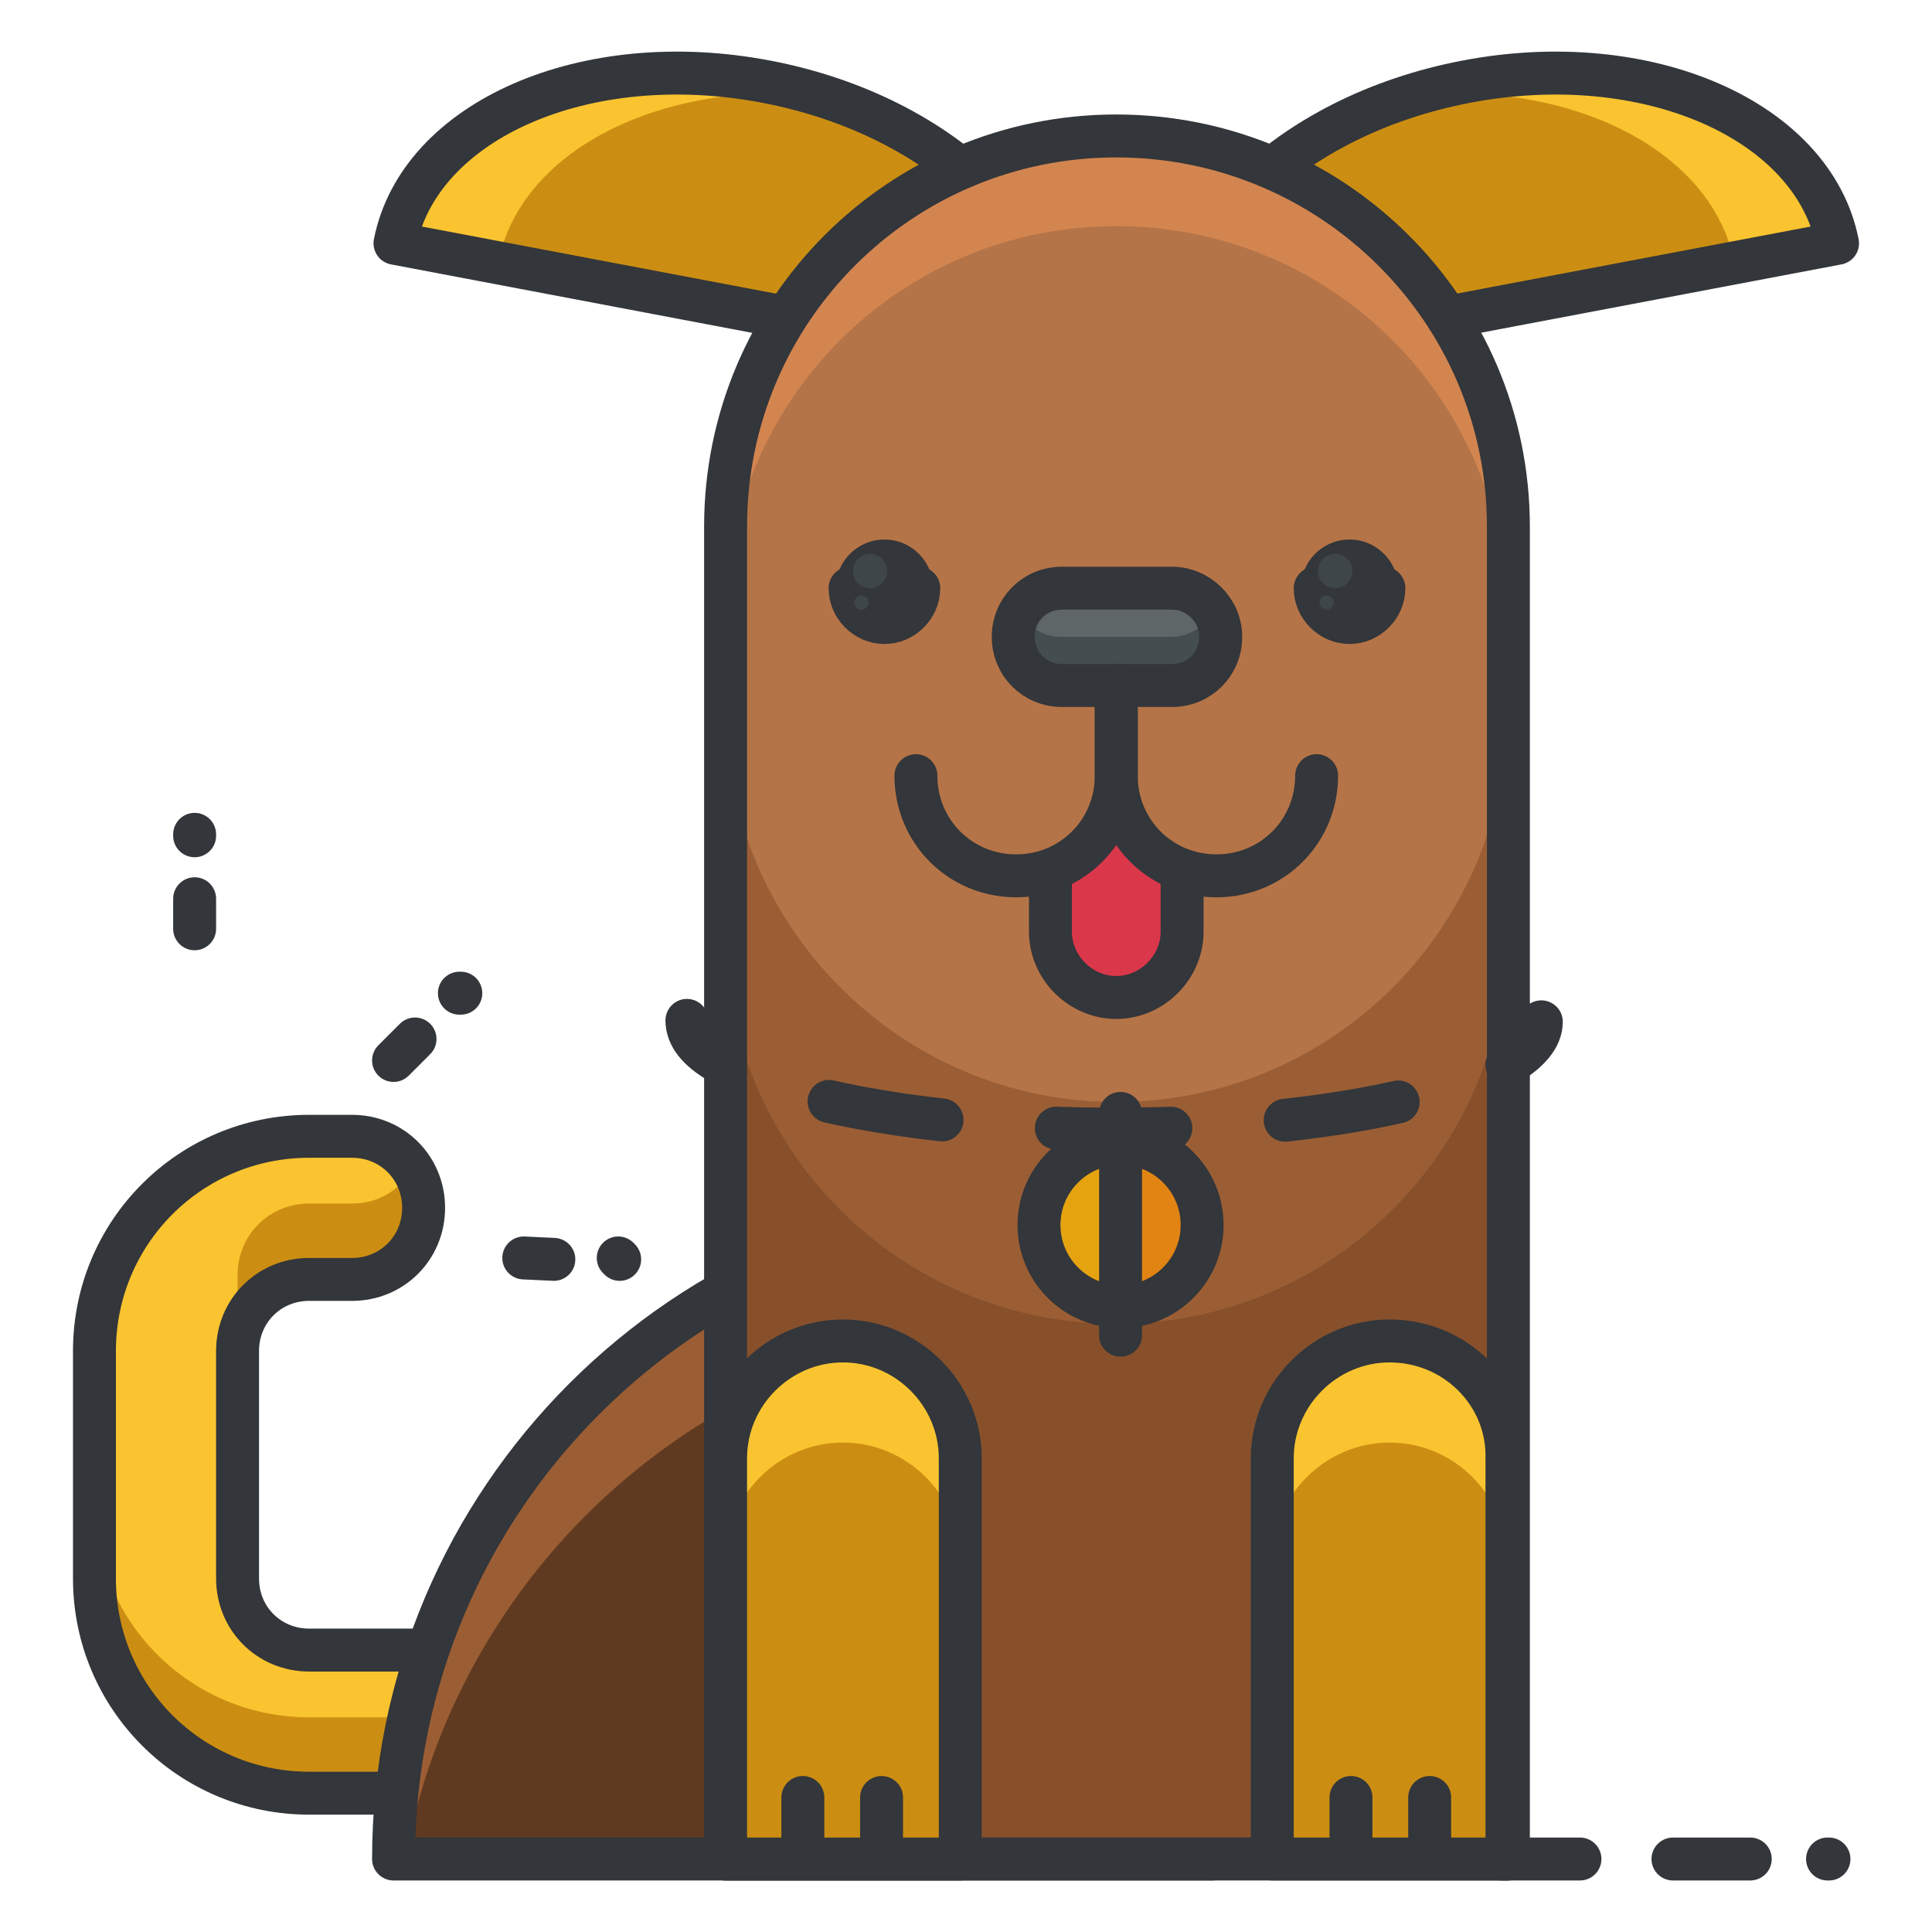 <?xml version="1.0" encoding="utf-8"?>
<!-- Generator: Adobe Illustrator 16.0.0, SVG Export Plug-In . SVG Version: 6.00 Build 0)  -->
<!DOCTYPE svg PUBLIC "-//W3C//DTD SVG 1.1//EN" "http://www.w3.org/Graphics/SVG/1.1/DTD/svg11.dtd">
<svg version="1.1" id="Layer_1" xmlns="http://www.w3.org/2000/svg" xmlns:xlink="http://www.w3.org/1999/xlink" x="0px" y="0px"
	 width="135px" height="135px" viewBox="0 0 135 135" enable-background="new 0 0 135 135" xml:space="preserve">
<g>
	<g>
		<g>
			<path fill="#F9C430" d="M27.6,17l45.9,8.7c1.6-8.6-7.3-17.6-20-20C40.9,3.3,29.3,8.4,27.6,17z"/>
			<path fill="#CC8E12" d="M57.1,6.6c-11.2-0.9-20.8,4-22.3,11.8l38.7,7.4C75,17.9,67.9,9.9,57.1,6.6z"/>
			<path fill="none" stroke="#33363A" stroke-width="3" stroke-linecap="round" stroke-linejoin="round" stroke-miterlimit="10" d="
				M27.6,17l45.9,8.7c1.6-8.6-7.3-17.6-20-20C40.9,3.3,29.3,8.4,27.6,17z"/>
		</g>
		<g>
			<path fill="#F9C430" d="M128.4,17l-45.9,8.7c-1.6-8.6,7.3-17.6,20-20C115.1,3.3,126.7,8.4,128.4,17z"/>
			<path fill="#CC8E12" d="M98.9,6.6c11.2-0.9,20.8,4,22.3,11.8l-38.7,7.4C81,17.9,88.2,9.9,98.9,6.6z"/>
			<path fill="none" stroke="#33363A" stroke-width="3" stroke-linecap="round" stroke-linejoin="round" stroke-miterlimit="10" d="
				M128.4,17l-45.9,8.7c-1.6-8.6,7.3-17.6,20-20C115.1,3.3,126.7,8.4,128.4,17z"/>
		</g>
	</g>
	<g>
		<g>
			<path fill="#CC8E12" d="M32.1,125.3H21.6c-8.3,0-15-6.7-15-15V94.4c0-8.3,6.7-15,15-15h3c2.8,0,5,2.2,5,5s-2.2,5-5,5h-3
				c-2.8,0-5,2.2-5,5v15.9c0,2.8,2.2,5,5,5h10.5c2.8,0,5-2.2,5-5c0-2.8,2.2-5,5-5s5,2.2,5,5C47.1,118.6,40.4,125.3,32.1,125.3z"/>
		</g>
		<path fill="#F9C430" d="M21.6,120h10.5c7.1,0,13.1-5,14.6-11.7c-0.8-1.8-2.5-3.1-4.6-3.1c-2.8,0-5,2.2-5,5c0,2.8-2.2,5-5,5H21.6
			c-2.8,0-5-2.2-5-5V105V94.4v-5.3c0-2.8,2.2-5,5-5h3c1.8,0,3.3-0.9,4.2-2.4c-0.9-1.4-2.4-2.4-4.2-2.4h-3c-8.3,0-15,6.7-15,15V105
			C6.6,113.3,13.3,120,21.6,120z"/>
		<g>
			<path fill="none" stroke="#33363A" stroke-width="3" stroke-linecap="round" stroke-linejoin="round" stroke-miterlimit="10" d="
				M32.1,125.3H21.6c-8.3,0-15-6.7-15-15V94.4c0-8.3,6.7-15,15-15h3c2.8,0,5,2.2,5,5s-2.2,5-5,5h-3c-2.8,0-5,2.2-5,5v15.9
				c0,2.8,2.2,5,5,5h10.5c2.8,0,5-2.2,5-5c0-2.8,2.2-5,5-5s5,2.2,5,5C47.1,118.6,40.4,125.3,32.1,125.3z"/>
		</g>
		<g>
			<g>
				<g>
					<g>
						<path fill="#9B5E34" d="M84.7,84.4H73c-25.1,0-45.5,20.4-45.5,45.5h57.2V84.4z"/>
						<path fill="#603A20" d="M28.3,129.9h56.5V92.6H73C50.7,92.6,32.2,108.7,28.3,129.9z"/>
						
							<path fill="none" stroke="#33363A" stroke-width="3" stroke-linecap="round" stroke-linejoin="round" stroke-miterlimit="10" d="
							M84.7,84.4H73c-25.1,0-45.5,20.4-45.5,45.5h57.2V84.4z"/>
						<path fill="#87502B" d="M78,9.5c-15.1,0-27.3,12.2-27.3,27.3v93.1h54.7V36.8C105.4,21.7,93.1,9.5,78,9.5z"/>
						<path fill="#9B5E34" d="M78,25.1c-15.1,0-27.3,12.2-27.3,27.3v12.8c0,15.1,12.2,27.3,27.3,27.3c15.1,0,27.3-12.2,27.3-27.3
							V52.4C105.4,37.3,93.1,25.1,78,25.1z"/>
						<path fill="#B57447" d="M78,9.5c-15.1,0-27.3,12.2-27.3,27.3v12.8C50.7,64.7,62.9,77,78,77c15.1,0,27.3-12.2,27.3-27.3V36.8
							C105.4,21.7,93.1,9.5,78,9.5z"/>
						<path fill="#DB374B" d="M82.6,65.1c0,2.5-2.1,4.6-4.6,4.6l0,0c-2.5,0-4.6-2.1-4.6-4.6v-3.4c0-2.5,2.1-4.6,4.6-4.6l0,0
							c2.5,0,4.6,2.1,4.6,4.6V65.1z"/>
						
							<path fill="none" stroke="#33363A" stroke-width="3" stroke-linecap="round" stroke-linejoin="round" stroke-miterlimit="10" d="
							M82.6,61.7v3.4c0,2.5-2.1,4.6-4.6,4.6l0,0c-2.5,0-4.6-2.1-4.6-4.6v-3.4"/>
						<path fill="#D38550" d="M78,9.5c-15.1,0-27.3,12.2-27.3,27.3v6.3C50.7,28,62.9,15.8,78,15.8c15.1,0,27.3,12.2,27.3,27.3v-6.3
							C105.4,21.7,93.1,9.5,78,9.5z"/>
						
							<path fill="none" stroke="#33363A" stroke-width="3" stroke-linecap="round" stroke-linejoin="round" stroke-miterlimit="10" d="
							M78,9.5c-15.1,0-27.3,12.2-27.3,27.3v93.1h54.7V36.8C105.4,21.7,93.1,9.5,78,9.5z"/>
						<g>
							
								<path fill="none" stroke="#33363A" stroke-width="3" stroke-linecap="round" stroke-linejoin="round" stroke-miterlimit="10" d="
								M64.2,41.1c0,1.3-1.1,2.4-2.4,2.4c-1.3,0-2.4-1.1-2.4-2.4"/>
							
								<path fill="none" stroke="#33363A" stroke-width="3" stroke-linecap="round" stroke-linejoin="round" stroke-miterlimit="10" d="
								M96.7,41.1c0,1.3-1.1,2.4-2.4,2.4c-1.3,0-2.4-1.1-2.4-2.4"/>
						</g>
						<g>
							<path fill="#444D4F" d="M85.3,44.5c0,1.9-1.5,3.4-3.4,3.4h-7.7c-1.9,0-3.4-1.5-3.4-3.4l0,0c0-1.9,1.5-3.4,3.4-3.4h7.7
								C83.7,41.1,85.3,42.6,85.3,44.5L85.3,44.5z"/>
							<path fill="#5F6668" d="M81.8,41.1h-7.7c-1.3,0-2.4,0.7-2.9,1.7c0.6,1,1.7,1.7,2.9,1.7h7.7c1.3,0,2.4-0.7,2.9-1.7
								C84.2,41.8,83.1,41.1,81.8,41.1z"/>
							
								<path fill="none" stroke="#33363A" stroke-width="3" stroke-linecap="round" stroke-linejoin="round" stroke-miterlimit="10" d="
								M85.3,44.5c0,1.9-1.5,3.4-3.4,3.4h-7.7c-1.9,0-3.4-1.5-3.4-3.4l0,0c0-1.9,1.5-3.4,3.4-3.4h7.7C83.7,41.1,85.3,42.6,85.3,44.5
								L85.3,44.5z"/>
						</g>
						<g>
							
								<path fill="none" stroke="#33363A" stroke-width="3" stroke-linecap="round" stroke-linejoin="round" stroke-miterlimit="10" d="
								M78,47.9v6.3c0,3.9-3.1,7-7,7l0,0c-3.9,0-7-3.1-7-7"/>
							
								<path fill="none" stroke="#33363A" stroke-width="3" stroke-linecap="round" stroke-linejoin="round" stroke-miterlimit="10" d="
								M78,47.9v6.3c0,3.9,3.1,7,7,7l0,0c3.9,0,7-3.1,7-7"/>
						</g>
						<g>
							<g>
								<path fill="#CC8E12" d="M58.9,93.7c-4.5,0-8.2,3.7-8.2,8.2v28h16.4v-28C67.1,97.4,63.4,93.7,58.9,93.7z"/>
								<path fill="#F9C430" d="M58.9,93.7c-4.5,0-8.2,3.7-8.2,8.2v7.1c0-4.5,3.7-8.2,8.2-8.2c4.5,0,8.2,3.7,8.2,8.2v-7.1
									C67.1,97.4,63.4,93.7,58.9,93.7z"/>
								
									<path fill="none" stroke="#33363A" stroke-width="3" stroke-linecap="round" stroke-linejoin="round" stroke-miterlimit="10" d="
									M58.9,93.7c-4.5,0-8.2,3.7-8.2,8.2v28h16.4v-28C67.1,97.4,63.4,93.7,58.9,93.7z"/>
							</g>
							<g>
								
									<line fill="none" stroke="#33363A" stroke-width="3" stroke-linecap="round" stroke-linejoin="round" stroke-miterlimit="10" x1="56.1" y1="125.6" x2="56.1" y2="129"/>
								
									<line fill="none" stroke="#33363A" stroke-width="3" stroke-linecap="round" stroke-linejoin="round" stroke-miterlimit="10" x1="61.6" y1="125.6" x2="61.6" y2="129"/>
							</g>
						</g>
						<g>
							<g>
								<path fill="#CC8E12" d="M97.1,93.7c-4.5,0-8.2,3.7-8.2,8.2v28h16.4v-28C105.4,97.4,101.7,93.7,97.1,93.7z"/>
								<path fill="#F9C430" d="M97.1,93.7c-4.5,0-8.2,3.7-8.2,8.2v7.1c0-4.5,3.7-8.2,8.2-8.2c4.5,0,8.2,3.7,8.2,8.2v-7.1
									C105.4,97.4,101.7,93.7,97.1,93.7z"/>
								
									<path fill="none" stroke="#33363A" stroke-width="3" stroke-linecap="round" stroke-linejoin="round" stroke-miterlimit="10" d="
									M97.1,93.7c-4.5,0-8.2,3.7-8.2,8.2v28h16.4v-28C105.4,97.4,101.7,93.7,97.1,93.7z"/>
							</g>
							<g>
								
									<line fill="none" stroke="#33363A" stroke-width="3" stroke-linecap="round" stroke-linejoin="round" stroke-miterlimit="10" x1="94.4" y1="125.6" x2="94.4" y2="129"/>
								
									<line fill="none" stroke="#33363A" stroke-width="3" stroke-linecap="round" stroke-linejoin="round" stroke-miterlimit="10" x1="99.9" y1="125.6" x2="99.9" y2="129"/>
							</g>
						</g>
					</g>
					<g>
						
							<line fill="none" stroke="#33363A" stroke-width="3" stroke-linecap="round" stroke-linejoin="round" stroke-miterlimit="10" x1="104.9" y1="129.9" x2="110.4" y2="129.9"/>
						
							<line fill="none" stroke="#33363A" stroke-width="3" stroke-linecap="round" stroke-linejoin="round" stroke-miterlimit="10" x1="116.9" y1="129.9" x2="122.3" y2="129.9"/>
						
							<line fill="none" stroke="#33363A" stroke-width="3" stroke-linecap="round" stroke-linejoin="round" stroke-miterlimit="10" x1="127.7" y1="129.9" x2="127.8" y2="129.9"/>
					</g>
				</g>
			</g>
			<g>
				<circle fill="#E5A310" cx="78.3" cy="85.6" r="5.7"/>
				<path fill="#E28413" d="M78.3,79.8c3.2,0,5.7,2.6,5.7,5.7c0,3.2-2.6,5.7-5.7,5.7"/>
				
					<circle fill="none" stroke="#33363A" stroke-width="3" stroke-linecap="round" stroke-linejoin="round" stroke-miterlimit="10" cx="78.3" cy="85.6" r="5.7"/>
				
					<line fill="none" stroke="#33363A" stroke-width="3" stroke-linecap="round" stroke-linejoin="round" stroke-miterlimit="10" x1="78.3" y1="93.3" x2="78.3" y2="77.8"/>
			</g>
		</g>
		<g>
			<g>
				<path fill="none" stroke="#33363A" stroke-width="3" stroke-linecap="round" stroke-linejoin="round" d="M107.7,71.4
					c0,1.1-0.9,2.1-2.4,3"/>
				
					<path fill="none" stroke="#33363A" stroke-width="3" stroke-linecap="round" stroke-linejoin="round" stroke-dasharray="8.006,8.006" d="
					M97.7,77c-5.3,1.2-12.3,1.9-19.9,1.9c-9.7,0-18.3-1.2-23.8-3"/>
				<path fill="none" stroke="#33363A" stroke-width="3" stroke-linecap="round" stroke-linejoin="round" d="M50.4,74.3
					c-1.6-0.9-2.4-1.9-2.4-3"/>
			</g>
		</g>
		<g>
			<g>
				
					<line fill="none" stroke="#33363A" stroke-width="3" stroke-linecap="round" stroke-linejoin="round" stroke-miterlimit="10" x1="27.5" y1="74.1" x2="29" y2="72.6"/>
				
					<line fill="none" stroke="#33363A" stroke-width="3" stroke-linecap="round" stroke-linejoin="round" stroke-miterlimit="10" x1="32.2" y1="69.4" x2="32.1" y2="69.4"/>
			</g>
			<g>
				<g>
					
						<line fill="none" stroke="#33363A" stroke-width="3" stroke-linecap="round" stroke-linejoin="round" stroke-miterlimit="10" x1="13.6" y1="64.9" x2="13.6" y2="62.8"/>
					
						<line fill="none" stroke="#33363A" stroke-width="3" stroke-linecap="round" stroke-linejoin="round" stroke-miterlimit="10" x1="13.6" y1="58.3" x2="13.6" y2="58.4"/>
				</g>
				<g>
					
						<line fill="none" stroke="#33363A" stroke-width="3" stroke-linecap="round" stroke-linejoin="round" stroke-miterlimit="10" x1="36.6" y1="87.9" x2="38.7" y2="88"/>
					
						<line fill="none" stroke="#33363A" stroke-width="3" stroke-linecap="round" stroke-linejoin="round" stroke-miterlimit="10" x1="43.3" y1="88" x2="43.2" y2="87.9"/>
				</g>
			</g>
		</g>
	</g>
	<g>
		<g>
			<circle fill="#33363A" cx="61.8" cy="41.1" r="3.4"/>
			<circle fill="#3F4649" cx="60.8" cy="39.9" r="1.2"/>
			<circle fill="#3F4649" cx="60.2" cy="42.1" r="0.5"/>
		</g>
		<g>
			<circle fill="#33363A" cx="94.3" cy="41.1" r="3.4"/>
			<circle fill="#3F4649" cx="93.3" cy="39.9" r="1.2"/>
			<circle fill="#3F4649" cx="92.7" cy="42.1" r="0.5"/>
		</g>
	</g>
</g>
</svg>
